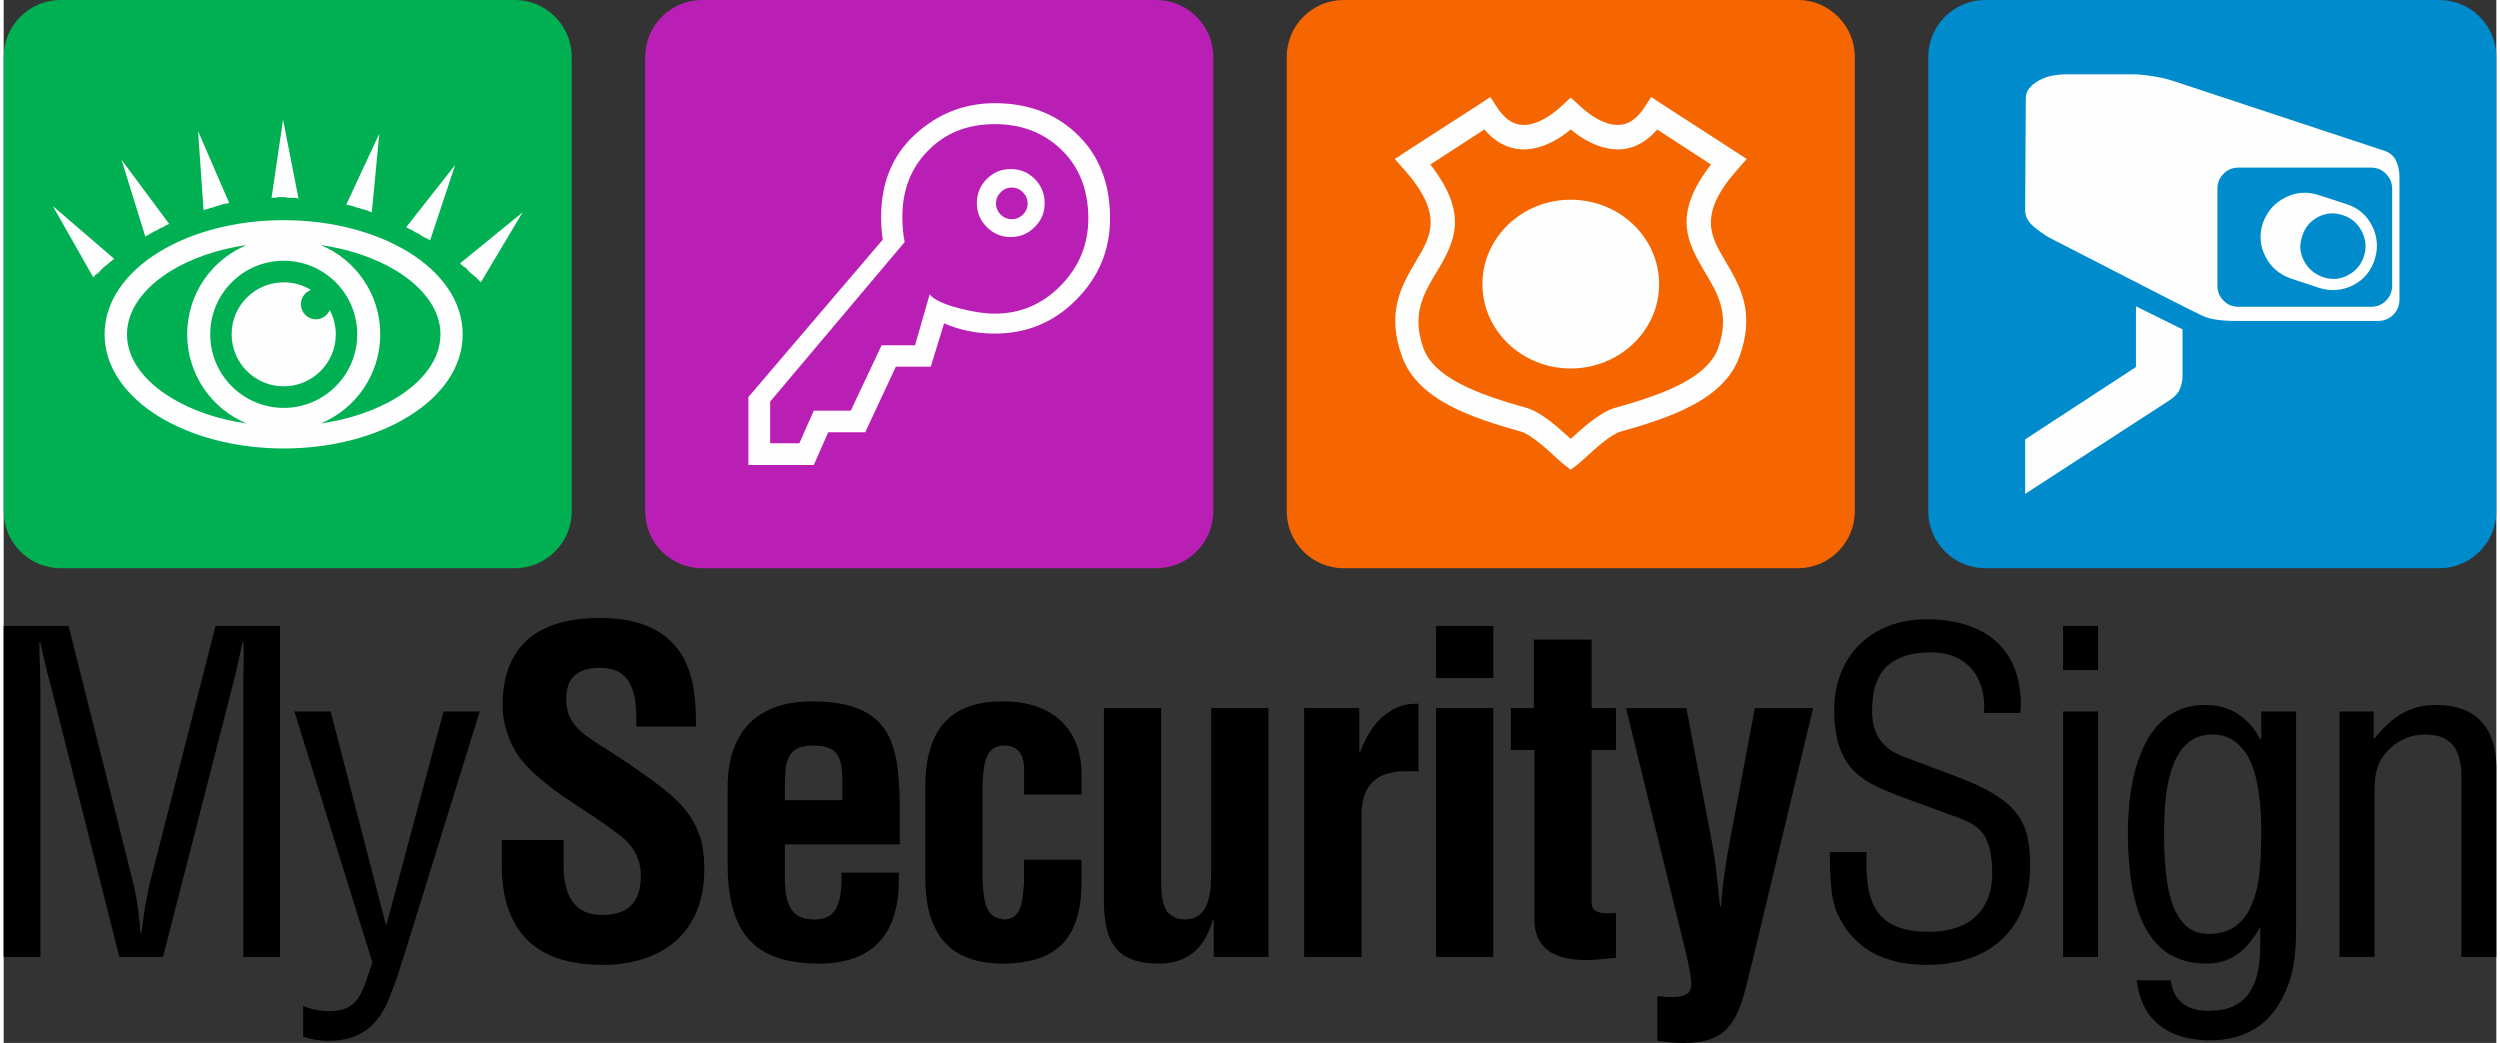 <?xml version="1.0" encoding="UTF-8"?>
<!DOCTYPE svg PUBLIC "-//W3C//DTD SVG 1.1//EN" "http://www.w3.org/Graphics/SVG/1.1/DTD/svg11.dtd">
<!-- Creator: CorelDRAW 2018 (64-Bit) -->
<svg xmlns="http://www.w3.org/2000/svg" xml:space="preserve" width="163px" height="68px" version="1.1" style="shape-rendering:geometricPrecision; text-rendering:geometricPrecision; image-rendering:optimizeQuality; fill-rule:evenodd; clip-rule:evenodd"
viewBox="0 0 153.63 64.28"
 xmlns:xlink="http://www.w3.org/1999/xlink">
 <rect x="0" y="0" width="153.63" height="64.28" fill="#333333" stroke="none"/>
 <defs>
  <style type="text/css">
   <![CDATA[
    .fil4 {fill:#FEFEFE}
    .fil0 {fill:#BA1FB5}
    .fil3 {fill:#008CCC}
    .fil2 {fill:#F56600}
    .fil1 {fill:#00B052}
    .fil5 {fill:#FEFEFE;fill-rule:nonzero}
    .fil6 {fill:black;fill-rule:nonzero}
   ]]>
  </style>
 </defs>
 <g id="Layer_x0020_1">
  <g id="_1938553783456">
   <path class="fil0" d="M43.04 0l28.01 0c1.92,0 3.5,1.58 3.5,3.5l0 28.02c0,1.92 -1.58,3.5 -3.5,3.5l-28.01 0c-1.93,0 -3.5,-1.58 -3.5,-3.5l0 -28.02c0,-1.92 1.57,-3.5 3.5,-3.5z"/>
   <path class="fil1" d="M3.5 0l28.01 0c1.92,0 3.5,1.58 3.5,3.5l0 28.02c0,1.92 -1.58,3.5 -3.5,3.5l-28.01 0c-1.92,0 -3.5,-1.58 -3.5,-3.5l0 -28.02c0,-1.92 1.58,-3.5 3.5,-3.5z"/>
   <path class="fil2" d="M82.58 0l28.01 0c1.92,0 3.5,1.58 3.5,3.5l0 28.02c0,1.92 -1.58,3.5 -3.5,3.5l-28.01 0c-1.93,0 -3.5,-1.58 -3.5,-3.5l0 -28.02c0,-1.92 1.57,-3.5 3.5,-3.5z"/>
   <path class="fil3" d="M122.12 0l28.01 0c1.92,0 3.5,1.58 3.5,3.5l0 28.02c0,1.92 -1.58,3.5 -3.5,3.5l-28.01 0c-1.92,0 -3.5,-1.58 -3.5,-3.5l0 -28.02c0,-1.92 1.58,-3.5 3.5,-3.5z"/>
   <path class="fil4" d="M68.19 13.46c0,1.95 -0.7,3.62 -2.08,5.01 -1.38,1.4 -3.06,2.09 -5.02,2.09 -1.09,0 -2.13,-0.2 -3.13,-0.63l-0.82 2.67 -2.15 0 -1.89 4.04 -2.28 0 -0.89 2.02 -4.03 0 0 -4.19 8.28 -9.7c-0.07,-0.48 -0.1,-0.94 -0.1,-1.39 0,-2.27 0.8,-4.05 2.4,-5.36 1.34,-1.11 2.88,-1.66 4.61,-1.66 2,0 3.66,0.61 4.97,1.82 1.42,1.31 2.13,3.06 2.13,5.28zm-1.34 0c0,-1.81 -0.59,-3.25 -1.76,-4.33 -1.08,-0.99 -2.42,-1.48 -4,-1.48 -1.68,0 -3.05,0.54 -4.12,1.64 -1.05,1.06 -1.58,2.42 -1.58,4.07 0,0.58 0.05,1.11 0.14,1.56l-8.29 9.83 0 2.57 1.8 0 0.89 -2.01 2.28 0 1.9 -4.03 2.06 0 0.9 -3.13c0.27,0.32 0.86,0.6 1.78,0.84 0.83,0.22 1.58,0.34 2.24,0.34 1.58,0 2.94,-0.58 4.07,-1.74 1.13,-1.16 1.69,-2.53 1.69,-4.13zm-2.69 -0.94c0,0.57 -0.2,1.06 -0.61,1.47 -0.41,0.41 -0.9,0.62 -1.49,0.62 -0.57,0 -1.06,-0.21 -1.47,-0.62 -0.41,-0.41 -0.61,-0.9 -0.61,-1.47 0,-0.58 0.2,-1.07 0.61,-1.49 0.41,-0.41 0.9,-0.61 1.47,-0.61 0.59,0 1.08,0.2 1.49,0.61 0.41,0.42 0.61,0.91 0.61,1.49zm-1.05 0.02c0,-0.27 -0.1,-0.5 -0.29,-0.69 -0.19,-0.19 -0.42,-0.29 -0.69,-0.29 -0.27,0 -0.5,0.1 -0.68,0.29 -0.19,0.19 -0.29,0.42 -0.29,0.69 0,0.27 0.1,0.5 0.29,0.69 0.18,0.18 0.41,0.28 0.68,0.28 0.27,0 0.5,-0.1 0.69,-0.28 0.19,-0.19 0.29,-0.42 0.29,-0.69z"/>
   <path class="fil5" d="M97.45 28.24c-0.2,0.18 -0.36,0.33 -0.46,0.4l-0.41 0.31 -0.4 -0.31c-0.1,-0.07 -0.26,-0.22 -0.46,-0.4 -0.58,-0.54 -1.6,-1.47 -2.21,-1.64 -1.53,-0.43 -3.08,-0.91 -4.37,-1.59 -1.38,-0.73 -2.46,-1.68 -2.95,-3.02 -1,-2.77 -0.03,-4.4 0.88,-5.93l0 -0.01c0.89,-1.48 1.69,-2.83 -0.73,-5.57l-0.6 -0.68 0.74 -0.49 4.59 -2.96 0.56 -0.37 0.38 0.59c0.12,0.2 0.26,0.37 0.4,0.52 0.41,0.44 0.86,0.62 1.3,0.61 0.48,0 0.99,-0.21 1.48,-0.52 0.33,-0.21 0.64,-0.46 0.93,-0.74l0.46 -0.43 0.47 0.43c0.29,0.28 0.6,0.53 0.93,0.74 0.49,0.31 1,0.52 1.48,0.52 0.44,0.01 0.89,-0.17 1.3,-0.61 0.14,-0.15 0.27,-0.32 0.4,-0.52l0.38 -0.59 0.56 0.37 4.58 2.96 0.75 0.49 -0.6 0.68c-2.42,2.74 -1.62,4.09 -0.74,5.57l0 0.01c0.91,1.53 1.89,3.16 0.89,5.93 -0.49,1.34 -1.57,2.29 -2.96,3.02 -1.29,0.68 -2.83,1.16 -4.36,1.59 -0.61,0.17 -1.63,1.1 -2.21,1.64zm-0.87 -1.19c0.68,-0.62 1.82,-1.66 2.73,-1.91 1.46,-0.41 2.92,-0.87 4.1,-1.49 1.08,-0.57 1.92,-1.27 2.26,-2.2 0.74,-2.06 -0.03,-3.36 -0.76,-4.58l0 0c-1.11,-1.87 -2.13,-3.58 0.32,-6.73l-3.32 -2.16c-0.06,0.06 -0.11,0.12 -0.16,0.18 -0.71,0.75 -1.49,1.05 -2.29,1.05 -0.77,-0.01 -1.51,-0.3 -2.2,-0.73 -0.23,-0.15 -0.46,-0.32 -0.68,-0.5 -0.21,0.18 -0.44,0.35 -0.67,0.5 -0.69,0.43 -1.44,0.72 -2.2,0.73 -0.8,0 -1.58,-0.3 -2.29,-1.05 -0.05,-0.06 -0.1,-0.12 -0.16,-0.18l-3.33 2.16c2.46,3.15 1.44,4.86 0.33,6.73l-0.01 0c-0.72,1.22 -1.49,2.52 -0.75,4.58 0.34,0.93 1.17,1.63 2.26,2.2 1.18,0.62 2.64,1.08 4.1,1.49 0.91,0.25 2.05,1.29 2.72,1.91z"/>
   <path class="fil4" d="M96.58 12.31c3.01,0 5.45,2.33 5.45,5.2 0,2.87 -2.44,5.2 -5.45,5.2 -3,0 -5.44,-2.33 -5.44,-5.2 0,-2.87 2.44,-5.2 5.44,-5.2z"/>
   <path class="fil4" d="M17.26 13.56l0 0 0 0.01c2.99,0 5.7,0.75 7.68,1.96 2.07,1.27 3.35,3.06 3.35,5.07l0.01 0 0 0 0 0.01 -0.01 0c0,2.01 -1.28,3.8 -3.36,5.07 -1.97,1.21 -4.68,1.96 -7.67,1.96l0 0 0 0 0 0 0 0c-2.99,0 -5.71,-0.75 -7.68,-1.96 -2.07,-1.27 -3.36,-3.06 -3.36,-5.07l0 0 0 -0.01 0 0 0 0c0,-2.01 1.29,-3.8 3.36,-5.07 1.97,-1.21 4.69,-1.96 7.67,-1.96l0 -0.01 0.01 0zm0 3.84c0.62,0 1.19,0.17 1.68,0.47 -0.36,0.13 -0.62,0.47 -0.62,0.88 0,0.51 0.41,0.93 0.92,0.93 0.39,0 0.72,-0.24 0.86,-0.57 0.23,0.45 0.37,0.95 0.37,1.49 0,1.78 -1.44,3.21 -3.21,3.21 -1.77,0 -3.21,-1.43 -3.21,-3.21 0,-1.77 1.44,-3.2 3.21,-3.2zm0 -1.33c2.5,0 4.53,2.03 4.53,4.53 0,2.51 -2.03,4.54 -4.53,4.54 -2.5,-0.01 -4.53,-2.03 -4.53,-4.54 0,-2.5 2.03,-4.53 4.53,-4.53zm2.28 -0.97c2.15,0.9 3.67,3.02 3.67,5.5 0,2.48 -1.52,4.61 -3.67,5.5 1.8,-0.26 3.41,-0.82 4.68,-1.59 1.67,-1.03 2.7,-2.41 2.7,-3.9l0 0 0 -0.01 0 0 0 0c0,-1.49 -1.03,-2.87 -2.7,-3.9 -1.26,-0.77 -2.88,-1.34 -4.68,-1.6zm-4.56 11c-2.16,-0.89 -3.67,-3.02 -3.67,-5.5 0,-2.48 1.51,-4.6 3.67,-5.5 -1.81,0.26 -3.42,0.83 -4.68,1.6 -1.67,1.03 -2.7,2.41 -2.7,3.9l0 0 0 0 0 0.01 0 0c0,1.49 1.03,2.87 2.7,3.89 1.26,0.78 2.87,1.34 4.68,1.6zm-8.17 -10.15l-3.78 -3.25 2.49 4.39 0.15 -0.16 0.16 -0.11 0.15 -0.16 0.15 -0.16 0.19 -0.15 0.15 -0.12 0.19 -0.16 0.15 -0.12zm0.45 -6.11l1.47 4.74 0.19 -0.11 0.15 -0.08 0.19 -0.12 0.19 -0.08 0.19 -0.12 0.19 -0.07 0.18 -0.12 0.19 -0.08 -2.94 -3.96zm4.72 -1.76l0.34 4.86 0.18 -0.04 0.23 -0.08 0.19 -0.04 0.19 -0.08 0.19 -0.04 0.22 -0.08 0.19 -0.03 0.19 -0.04 -1.92 -4.43zm16.15 8.15l3.85 -3.14 -2.57 4.31 -0.15 -0.15 -0.15 -0.16 -0.15 -0.12 -0.19 -0.15 -0.15 -0.16 -0.15 -0.16 -0.19 -0.12 -0.15 -0.15zm-0.3 -6.07l-1.55 4.66 -0.19 -0.12 -0.19 -0.08 -0.19 -0.12 -0.15 -0.11 -0.19 -0.08 -0.19 -0.12 -0.18 -0.08 -0.19 -0.11 3.02 -3.84zm-4.68 -1.92l-0.46 4.85 -0.18 -0.07 -0.19 -0.08 -0.19 -0.04 -0.23 -0.08 -0.19 -0.04 -0.19 -0.08 -0.18 -0.04 -0.23 -0.04 2.04 -4.38zm-4.98 3.99l-0.95 -4.85 -0.71 4.81 0.18 0 0.23 -0.04 0.23 0 0.19 0 0.18 0.04 0.23 0 0.19 0 0.23 0.04z"/>
   <path class="fil5" d="M145.47 15.8c0.17,-0.53 0.12,-1.05 -0.13,-1.54 -0.26,-0.5 -0.64,-0.83 -1.15,-0.99 -0.53,-0.19 -1.04,-0.15 -1.54,0.1 -0.49,0.26 -0.82,0.65 -0.98,1.18 -0.19,0.53 -0.15,1.04 0.1,1.52 0.25,0.49 0.65,0.82 1.18,1.01 0.53,0.18 1.04,0.15 1.52,-0.11 0.49,-0.25 0.82,-0.64 1,-1.17zm0.66 0.2c-0.23,0.72 -0.67,1.24 -1.33,1.58 -0.66,0.33 -1.36,0.39 -2.1,0.16l-1.69 -0.56c-0.74,-0.25 -1.28,-0.71 -1.61,-1.37 -0.34,-0.65 -0.39,-1.34 -0.16,-2.06 0.26,-0.71 0.71,-1.24 1.37,-1.57 0.66,-0.34 1.34,-0.39 2.06,-0.16l1.73 0.56c0.72,0.23 1.24,0.68 1.58,1.35 0.33,0.67 0.38,1.36 0.15,2.07zm1.08 -4.36c0,-0.37 -0.13,-0.68 -0.38,-0.93 -0.26,-0.26 -0.57,-0.38 -0.94,-0.38l-8.14 0c-0.37,0 -0.68,0.12 -0.93,0.38 -0.26,0.25 -0.38,0.56 -0.38,0.93l0 5.96c0,0.37 0.12,0.68 0.38,0.93 0.25,0.26 0.56,0.38 0.93,0.38l8.14 0c0.37,0 0.68,-0.12 0.94,-0.38 0.25,-0.25 0.38,-0.56 0.38,-0.93l0 -5.96zm-12.92 11.57c0,0.3 -0.08,0.61 -0.24,0.93 -0.16,0.23 -0.4,0.44 -0.7,0.62l-8.76 5.68 0 -3.36 6.83 -4.46 0 -3.74 2.87 1.42 0 2.91zm13.37 -4.75c0,0.37 -0.13,0.68 -0.38,0.94 -0.26,0.25 -0.57,0.38 -0.94,0.38l-8.76 0c-0.88,0 -1.54,-0.09 -1.97,-0.28 -0.44,-0.18 -3.57,-1.78 -9.39,-4.78 -0.32,-0.16 -0.67,-0.4 -1.05,-0.71 -0.39,-0.31 -0.58,-0.66 -0.58,-1.05l0.04 -6.89c0,-0.26 0.08,-0.48 0.24,-0.66 0.16,-0.19 0.36,-0.34 0.61,-0.47 0.24,-0.13 0.5,-0.22 0.79,-0.28 0.29,-0.05 0.57,-0.08 0.85,-0.08l4.33 0c0.92,0.07 1.72,0.22 2.39,0.45l12.88 4.26c0.35,0.11 0.59,0.32 0.73,0.62 0.14,0.3 0.21,0.63 0.21,1l0 7.55z"/>
   <path class="fil6" d="M9 54.46c-0.11,0.51 -0.21,1.01 -0.3,1.52 -0.07,0.5 -0.15,1.01 -0.21,1.53l-0.06 0c-0.03,-0.43 -0.07,-0.82 -0.11,-1.17 -0.04,-0.35 -0.09,-0.67 -0.14,-0.97 -0.05,-0.3 -0.11,-0.59 -0.18,-0.88l-4 -15.91 -4 0 0 20.4 2.26 0 0 -16.76c-0.01,-0.43 -0.02,-0.87 -0.03,-1.32 -0.02,-0.44 -0.03,-0.88 -0.03,-1.32l0.06 0c0.08,0.37 0.15,0.7 0.22,0.99 0.07,0.29 0.13,0.56 0.19,0.8 0.06,0.25 0.12,0.48 0.19,0.72l4.27 16.89 2.69 0 4.27 -16.65c0.06,-0.26 0.13,-0.52 0.2,-0.8 0.06,-0.27 0.13,-0.56 0.2,-0.88 0.07,-0.31 0.14,-0.67 0.23,-1.07l0.05 0c0.01,0.15 0.02,0.3 0.02,0.44 0.01,0.14 0.01,0.29 0.01,0.43 0,0.29 -0.01,0.58 -0.02,0.86 -0.01,0.29 -0.01,0.57 -0.01,0.86l0 16.81 2.26 0 0 -20.4 -3.97 0 -4.06 15.88zm13.73 4.87c-0.14,0.38 -0.27,0.75 -0.38,1.1 -0.11,0.36 -0.26,0.68 -0.42,0.96 -0.16,0.29 -0.39,0.51 -0.68,0.68 -0.29,0.16 -0.68,0.25 -1.18,0.25 -0.26,0 -0.54,-0.02 -0.81,-0.08 -0.28,-0.05 -0.55,-0.13 -0.8,-0.24l0 1.9c0.52,0.17 1.04,0.25 1.55,0.25 0.79,0 1.46,-0.15 2.03,-0.47 0.56,-0.31 1.04,-0.82 1.43,-1.52 0.11,-0.19 0.23,-0.46 0.36,-0.8 0.13,-0.33 0.26,-0.69 0.4,-1.08 0.12,-0.39 0.24,-0.75 0.35,-1.11 0.12,-0.35 0.21,-0.64 0.28,-0.87l4.48 -14.45 -2.23 0 -3.51 13.12 -0.05 0 -3.4 -13.12 -2.23 0 4.81 15.48zm19.94 -14.55c0,-0.34 -0.01,-0.74 -0.03,-1.2 -0.02,-0.45 -0.08,-0.93 -0.17,-1.43 -0.1,-0.5 -0.27,-0.99 -0.5,-1.47 -0.24,-0.48 -0.57,-0.91 -1.01,-1.3 -0.43,-0.39 -0.99,-0.71 -1.68,-0.94 -0.69,-0.23 -1.54,-0.35 -2.54,-0.35 -2.01,0 -3.51,0.47 -4.51,1.39 -0.98,0.91 -1.48,2.24 -1.48,3.99 0,0.55 0.09,1.09 0.26,1.63 0.16,0.53 0.41,1.04 0.72,1.5 0.39,0.51 0.83,0.97 1.32,1.38 0.48,0.41 0.99,0.8 1.52,1.16 0.54,0.36 1.07,0.71 1.61,1.07 0.54,0.35 1.06,0.71 1.56,1.1 0.5,0.33 0.87,0.72 1.13,1.15 0.26,0.43 0.4,0.95 0.4,1.54 0,0.78 -0.19,1.37 -0.58,1.78 -0.39,0.41 -0.99,0.61 -1.79,0.61 -0.59,0 -1.06,-0.13 -1.41,-0.39 -0.35,-0.26 -0.6,-0.63 -0.76,-1.08 -0.15,-0.47 -0.23,-1 -0.22,-1.6l0 -1.55 -3.81 0 0 1.5c-0.01,0.91 0.1,1.75 0.32,2.5 0.23,0.76 0.58,1.41 1.06,1.96 0.49,0.56 1.13,0.98 1.92,1.28 0.8,0.3 1.76,0.45 2.9,0.46 0.93,0 1.79,-0.13 2.55,-0.38 0.77,-0.25 1.43,-0.62 1.99,-1.11 0.55,-0.49 0.99,-1.11 1.28,-1.84 0.31,-0.73 0.46,-1.58 0.46,-2.55 0.01,-0.58 -0.05,-1.12 -0.15,-1.61 -0.11,-0.48 -0.29,-0.94 -0.54,-1.37 -0.25,-0.44 -0.59,-0.87 -1.02,-1.29 -0.27,-0.26 -0.6,-0.54 -0.99,-0.85 -0.4,-0.3 -0.81,-0.6 -1.25,-0.91 -0.44,-0.31 -0.87,-0.6 -1.28,-0.87 -0.42,-0.28 -0.79,-0.51 -1.11,-0.71 -0.4,-0.25 -0.77,-0.5 -1.09,-0.75 -0.33,-0.26 -0.59,-0.55 -0.78,-0.89 -0.2,-0.34 -0.3,-0.77 -0.3,-1.27 0.01,-0.69 0.19,-1.18 0.57,-1.48 0.37,-0.29 0.87,-0.44 1.52,-0.43 0.5,0.01 0.89,0.1 1.19,0.28 0.3,0.18 0.52,0.42 0.67,0.74 0.16,0.31 0.26,0.66 0.31,1.06 0.05,0.39 0.07,0.81 0.06,1.24l0 0.3 3.68 0zm1.95 8.16l0 0.3c-0.01,1.43 0.19,2.6 0.58,3.5 0.39,0.91 1,1.58 1.83,2.01 0.83,0.43 1.92,0.64 3.25,0.64 1.14,-0.01 2.08,-0.22 2.8,-0.64 0.72,-0.41 1.25,-1.01 1.59,-1.77 0.34,-0.78 0.51,-1.7 0.5,-2.76l0 -0.44 -3.53 0 0 0.33c0,0.57 -0.05,1.05 -0.15,1.42 -0.11,0.38 -0.28,0.67 -0.52,0.86 -0.24,0.18 -0.56,0.28 -0.97,0.28 -0.26,0 -0.51,-0.03 -0.73,-0.09 -0.22,-0.07 -0.41,-0.19 -0.58,-0.35 -0.16,-0.18 -0.29,-0.42 -0.39,-0.73 -0.09,-0.32 -0.14,-0.73 -0.15,-1.23l0 -2.23 7.08 0 0 -2.06c0,-0.84 -0.03,-1.61 -0.1,-2.32 -0.06,-0.7 -0.2,-1.32 -0.4,-1.87 -0.2,-0.55 -0.5,-1.01 -0.9,-1.39 -0.4,-0.38 -0.93,-0.67 -1.59,-0.87 -0.65,-0.2 -1.47,-0.3 -2.45,-0.3 -1.12,0 -2.06,0.21 -2.83,0.62 -0.77,0.4 -1.35,1 -1.74,1.78 -0.4,0.78 -0.6,1.73 -0.6,2.85l0 4.46zm3.53 -3.62l0 -0.98c0,-0.31 0.01,-0.61 0.04,-0.9 0.02,-0.28 0.09,-0.54 0.2,-0.77 0.1,-0.22 0.27,-0.39 0.5,-0.52 0.23,-0.13 0.55,-0.2 0.95,-0.2 0.47,-0.01 0.83,0.06 1.1,0.19 0.27,0.12 0.46,0.33 0.57,0.63 0.12,0.3 0.18,0.71 0.18,1.22l0 1.33 -3.54 0zm18.28 -0.35l0 -1.31c0,-0.57 -0.09,-1.12 -0.26,-1.64 -0.18,-0.53 -0.45,-1 -0.84,-1.42 -0.38,-0.42 -0.88,-0.75 -1.5,-0.99 -0.61,-0.25 -1.36,-0.38 -2.25,-0.38 -0.67,-0.01 -1.29,0.07 -1.87,0.24 -0.57,0.17 -1.08,0.45 -1.52,0.85 -0.44,0.4 -0.78,0.94 -1.02,1.64 -0.25,0.7 -0.37,1.57 -0.37,2.63l0 5.49c0,1.25 0.19,2.26 0.57,3.04 0.37,0.79 0.92,1.36 1.63,1.73 0.71,0.36 1.57,0.54 2.58,0.54 1.17,-0.01 2.11,-0.2 2.82,-0.58 0.71,-0.38 1.23,-0.95 1.55,-1.69 0.32,-0.73 0.48,-1.64 0.48,-2.71l0 -1.42 -3.54 0 0 1.42c-0.03,0.41 -0.07,0.79 -0.12,1.12 -0.06,0.34 -0.17,0.61 -0.33,0.81 -0.16,0.2 -0.42,0.31 -0.77,0.33 -0.24,-0.03 -0.44,-0.09 -0.62,-0.18 -0.16,-0.1 -0.3,-0.25 -0.41,-0.45 -0.1,-0.21 -0.18,-0.49 -0.23,-0.86 -0.05,-0.37 -0.08,-0.84 -0.08,-1.42l0 -5.06c0,-0.52 0.03,-0.99 0.09,-1.4 0.05,-0.42 0.18,-0.74 0.37,-0.98 0.19,-0.24 0.48,-0.37 0.88,-0.37 0.38,0 0.67,0.11 0.88,0.33 0.2,0.23 0.31,0.55 0.34,0.98l0 1.71 3.54 0zm8.15 10.01l3.37 0 0 -15.34 -3.53 0 0 10.06c0,0.31 -0.01,0.63 -0.03,0.97 -0.03,0.34 -0.09,0.66 -0.19,0.96 -0.1,0.31 -0.26,0.55 -0.48,0.74 -0.23,0.19 -0.54,0.29 -0.93,0.3 -0.23,0 -0.44,-0.04 -0.61,-0.13 -0.17,-0.08 -0.34,-0.2 -0.48,-0.36 -0.16,-0.27 -0.26,-0.55 -0.3,-0.86 -0.04,-0.31 -0.06,-0.62 -0.06,-0.94l0 -10.74 -3.53 0 0 11.75c-0.01,0.64 0.04,1.2 0.14,1.7 0.1,0.5 0.27,0.91 0.52,1.25 0.25,0.35 0.6,0.61 1.05,0.78 0.45,0.18 1.02,0.27 1.71,0.27 0.86,-0.01 1.55,-0.24 2.09,-0.68 0.54,-0.43 0.94,-1.11 1.21,-2.02l0.05 0 0 2.29zm8.97 -15.34l-3.4 0 0 15.34 3.54 0 0 -8.87c0.02,-0.65 0.15,-1.16 0.39,-1.54 0.24,-0.38 0.56,-0.65 0.97,-0.81 0.41,-0.16 0.88,-0.24 1.41,-0.23 0.12,0 0.25,0 0.37,0 0.12,0 0.24,0.01 0.37,0.02l0 -4.18c-0.18,0 -0.37,0.01 -0.58,0.03 -0.21,0.02 -0.46,0.09 -0.73,0.2 -0.26,0.11 -0.56,0.3 -0.9,0.58 -0.26,0.21 -0.5,0.49 -0.72,0.84 -0.23,0.34 -0.45,0.78 -0.67,1.34l-0.05 0 0 -2.72zm8.26 15.34l0 -15.34 -3.53 0 0 15.34 3.53 0zm0 -17.19l0 -3.21 -3.53 0 0 3.21 3.53 0zm7.56 14.47c-0.07,0.01 -0.15,0.02 -0.24,0.02 -0.09,0.01 -0.18,0.01 -0.28,0.01 -0.15,0 -0.29,-0.01 -0.43,-0.04 -0.14,-0.03 -0.27,-0.08 -0.37,-0.16 -0.1,-0.08 -0.15,-0.19 -0.18,-0.35l0 -9.52 1.5 0 0 -2.58 -1.5 0 0 -4.22 -3.56 0 0 4.22 -1.42 0 0 2.58 1.45 0 0 10.39c0,0.52 0.09,0.95 0.27,1.29 0.18,0.33 0.42,0.59 0.72,0.78 0.31,0.18 0.65,0.31 1.04,0.39 0.38,0.07 0.79,0.1 1.2,0.1 0.3,-0.01 0.61,-0.02 0.91,-0.05 0.3,-0.03 0.6,-0.06 0.89,-0.09l0 -2.77zm0.62 -12.62l3.7 15.12c0.04,0.19 0.09,0.4 0.14,0.63 0.05,0.23 0.09,0.47 0.13,0.7 0.04,0.24 0.05,0.44 0.05,0.63 0,0.2 -0.06,0.35 -0.17,0.46 -0.12,0.1 -0.26,0.18 -0.44,0.22 -0.18,0.04 -0.36,0.06 -0.56,0.05 -0.18,0 -0.35,0 -0.51,-0.02 -0.16,-0.02 -0.3,-0.03 -0.41,-0.03l0 2.75c0.31,0.04 0.61,0.07 0.88,0.1 0.27,0.02 0.52,0.03 0.75,0.03 0.65,0 1.2,-0.08 1.63,-0.23 0.43,-0.16 0.79,-0.38 1.06,-0.68 0.27,-0.29 0.49,-0.65 0.67,-1.07 0.17,-0.42 0.32,-0.88 0.46,-1.4 0.13,-0.52 0.27,-1.09 0.42,-1.7l3.73 -15.56 -3.59 0 -1.55 8.24c-0.12,0.65 -0.23,1.31 -0.32,1.98 -0.1,0.66 -0.17,1.32 -0.22,1.99l-0.06 0c-0.06,-0.68 -0.13,-1.36 -0.22,-2.04 -0.07,-0.68 -0.17,-1.36 -0.3,-2.04l-1.55 -8.13 -3.72 0zm24.31 0.3c0,-0.09 0,-0.17 0.01,-0.25 0.01,-0.08 0.02,-0.16 0.02,-0.24 -0.01,-1.17 -0.25,-2.15 -0.72,-2.93 -0.47,-0.78 -1.14,-1.37 -2.01,-1.76 -0.87,-0.4 -1.9,-0.59 -3.09,-0.59 -0.84,0 -1.6,0.14 -2.29,0.39 -0.69,0.27 -1.3,0.64 -1.8,1.13 -0.51,0.49 -0.9,1.08 -1.18,1.76 -0.27,0.69 -0.42,1.45 -0.42,2.3 0,0.67 0.06,1.29 0.2,1.87 0.14,0.58 0.38,1.1 0.73,1.56 0.36,0.47 0.85,0.86 1.49,1.19 0.28,0.15 0.59,0.29 0.93,0.43 0.34,0.14 0.69,0.27 1.06,0.41 0.36,0.14 0.72,0.26 1.07,0.39 0.34,0.12 0.66,0.24 0.94,0.35 0.41,0.15 0.79,0.29 1.14,0.41 0.34,0.12 0.65,0.26 0.92,0.41 0.27,0.16 0.5,0.36 0.69,0.6 0.18,0.25 0.32,0.57 0.42,0.97 0.1,0.4 0.15,0.91 0.15,1.52 -0.01,0.8 -0.17,1.46 -0.5,1.99 -0.33,0.53 -0.78,0.93 -1.36,1.19 -0.59,0.26 -1.27,0.39 -2.03,0.39 -0.79,0 -1.43,-0.1 -1.94,-0.3 -0.5,-0.2 -0.89,-0.48 -1.18,-0.85 -0.28,-0.37 -0.47,-0.82 -0.59,-1.35 -0.1,-0.53 -0.16,-1.13 -0.15,-1.8l0 -0.62 -2.26 0c0,0.37 0.01,0.77 0.03,1.22 0.01,0.45 0.05,0.89 0.1,1.33 0.06,0.44 0.16,0.83 0.3,1.17 0.3,0.66 0.66,1.21 1.09,1.63 0.42,0.43 0.88,0.76 1.38,0.99 0.51,0.23 1.02,0.4 1.55,0.49 0.54,0.09 1.05,0.13 1.56,0.13 1.31,-0.01 2.44,-0.25 3.39,-0.73 0.94,-0.48 1.66,-1.18 2.18,-2.09 0.5,-0.91 0.76,-2.01 0.77,-3.3 0,-0.67 -0.05,-1.27 -0.17,-1.79 -0.12,-0.53 -0.34,-1 -0.67,-1.43 -0.32,-0.42 -0.79,-0.82 -1.39,-1.19 -0.6,-0.37 -1.38,-0.73 -2.34,-1.09l-3.24 -1.22c-0.65,-0.24 -1.14,-0.59 -1.45,-1.04 -0.32,-0.45 -0.48,-1.03 -0.48,-1.74 -0.01,-0.4 0.03,-0.81 0.1,-1.23 0.09,-0.42 0.24,-0.81 0.49,-1.18 0.24,-0.36 0.61,-0.66 1.1,-0.88 0.49,-0.23 1.14,-0.35 1.95,-0.35 0.71,0 1.31,0.15 1.8,0.44 0.48,0.29 0.85,0.68 1.09,1.18 0.25,0.5 0.38,1.08 0.38,1.73 0,0.05 -0.01,0.11 -0.01,0.18 -0.01,0.06 -0.02,0.13 -0.02,0.2l2.26 0zm4.78 15.04l0 -15.13 -2.15 0 0 15.13 2.15 0zm0 -17.68l0 -2.72 -2.15 0 0 2.72 2.15 0zm7.04 3.97c0.59,0 1.09,0.17 1.48,0.49 0.39,0.32 0.7,0.75 0.93,1.3 0.22,0.54 0.38,1.17 0.47,1.86 0.1,0.69 0.14,1.41 0.14,2.17l0 0.11c0,0.5 -0.01,1.03 -0.03,1.6 -0.02,0.57 -0.09,1.14 -0.18,1.7 -0.11,0.56 -0.27,1.07 -0.5,1.53 -0.23,0.46 -0.55,0.83 -0.96,1.11 -0.41,0.27 -0.93,0.42 -1.57,0.42 -0.7,0 -1.25,-0.26 -1.65,-0.77 -0.41,-0.5 -0.69,-1.22 -0.86,-2.14 -0.16,-0.91 -0.24,-1.99 -0.24,-3.23 0,-0.35 0.01,-0.74 0.03,-1.17 0.01,-0.43 0.05,-0.87 0.11,-1.34 0.06,-0.45 0.15,-0.9 0.28,-1.33 0.12,-0.43 0.29,-0.82 0.51,-1.17 0.22,-0.35 0.49,-0.62 0.83,-0.83 0.33,-0.2 0.73,-0.31 1.21,-0.31zm3.02 0.3l-0.06 0c-0.24,-0.48 -0.54,-0.88 -0.89,-1.19 -0.35,-0.32 -0.73,-0.55 -1.15,-0.7 -0.42,-0.16 -0.86,-0.23 -1.33,-0.23 -0.67,0 -1.25,0.12 -1.74,0.36 -0.5,0.24 -0.92,0.56 -1.28,0.97 -0.35,0.41 -0.64,0.87 -0.87,1.41 -0.23,0.52 -0.41,1.08 -0.54,1.66 -0.13,0.59 -0.23,1.18 -0.28,1.77 -0.05,0.59 -0.08,1.15 -0.08,1.69 0.01,1.52 0.13,2.8 0.36,3.83 0.23,1.04 0.56,1.87 0.99,2.49 0.43,0.63 0.94,1.08 1.53,1.35 0.6,0.28 1.25,0.41 1.97,0.41 0.68,0 1.29,-0.17 1.81,-0.51 0.52,-0.35 1.01,-0.9 1.45,-1.67l0.05 0 0 0.74c0.01,0.35 -0.01,0.73 -0.03,1.13 -0.03,0.39 -0.1,0.78 -0.21,1.16 -0.1,0.38 -0.27,0.72 -0.5,1.03 -0.22,0.32 -0.53,0.56 -0.92,0.75 -0.39,0.18 -0.89,0.27 -1.49,0.28 -0.66,0.01 -1.19,-0.14 -1.6,-0.43 -0.41,-0.29 -0.67,-0.77 -0.77,-1.45l-2.09 0c0.1,0.86 0.36,1.56 0.76,2.11 0.41,0.54 0.93,0.95 1.57,1.2 0.65,0.26 1.37,0.39 2.18,0.39 0.56,0 1.1,-0.07 1.61,-0.21 0.51,-0.14 0.99,-0.37 1.42,-0.68 0.44,-0.31 0.81,-0.71 1.13,-1.2 0.34,-0.53 0.58,-1.06 0.75,-1.57 0.16,-0.51 0.27,-1.04 0.32,-1.58 0.06,-0.54 0.08,-1.11 0.08,-1.72l0 -13.31 -2.15 0 0 1.72zm6.93 -1.72l-2.1 0 0 15.13 2.15 0 0 -10.12c0,-0.36 0.02,-0.7 0.06,-1.02 0.05,-0.32 0.14,-0.62 0.28,-0.91 0.14,-0.28 0.36,-0.55 0.64,-0.82 0.29,-0.27 0.62,-0.48 0.98,-0.62 0.36,-0.15 0.74,-0.22 1.14,-0.22 0.58,0 1.03,0.11 1.36,0.33 0.33,0.22 0.57,0.53 0.7,0.92 0.14,0.4 0.21,0.86 0.2,1.39l0 11.07 2.15 0 0 -11.67c0,-0.89 -0.16,-1.61 -0.46,-2.19 -0.31,-0.57 -0.74,-0.99 -1.29,-1.27 -0.56,-0.27 -1.22,-0.4 -1.98,-0.4 -0.54,0 -1.03,0.08 -1.47,0.24 -0.44,0.16 -0.85,0.4 -1.23,0.71 -0.37,0.31 -0.74,0.68 -1.08,1.11l-0.05 0 0 -1.66z"/>
  </g>
 </g>
</svg>
